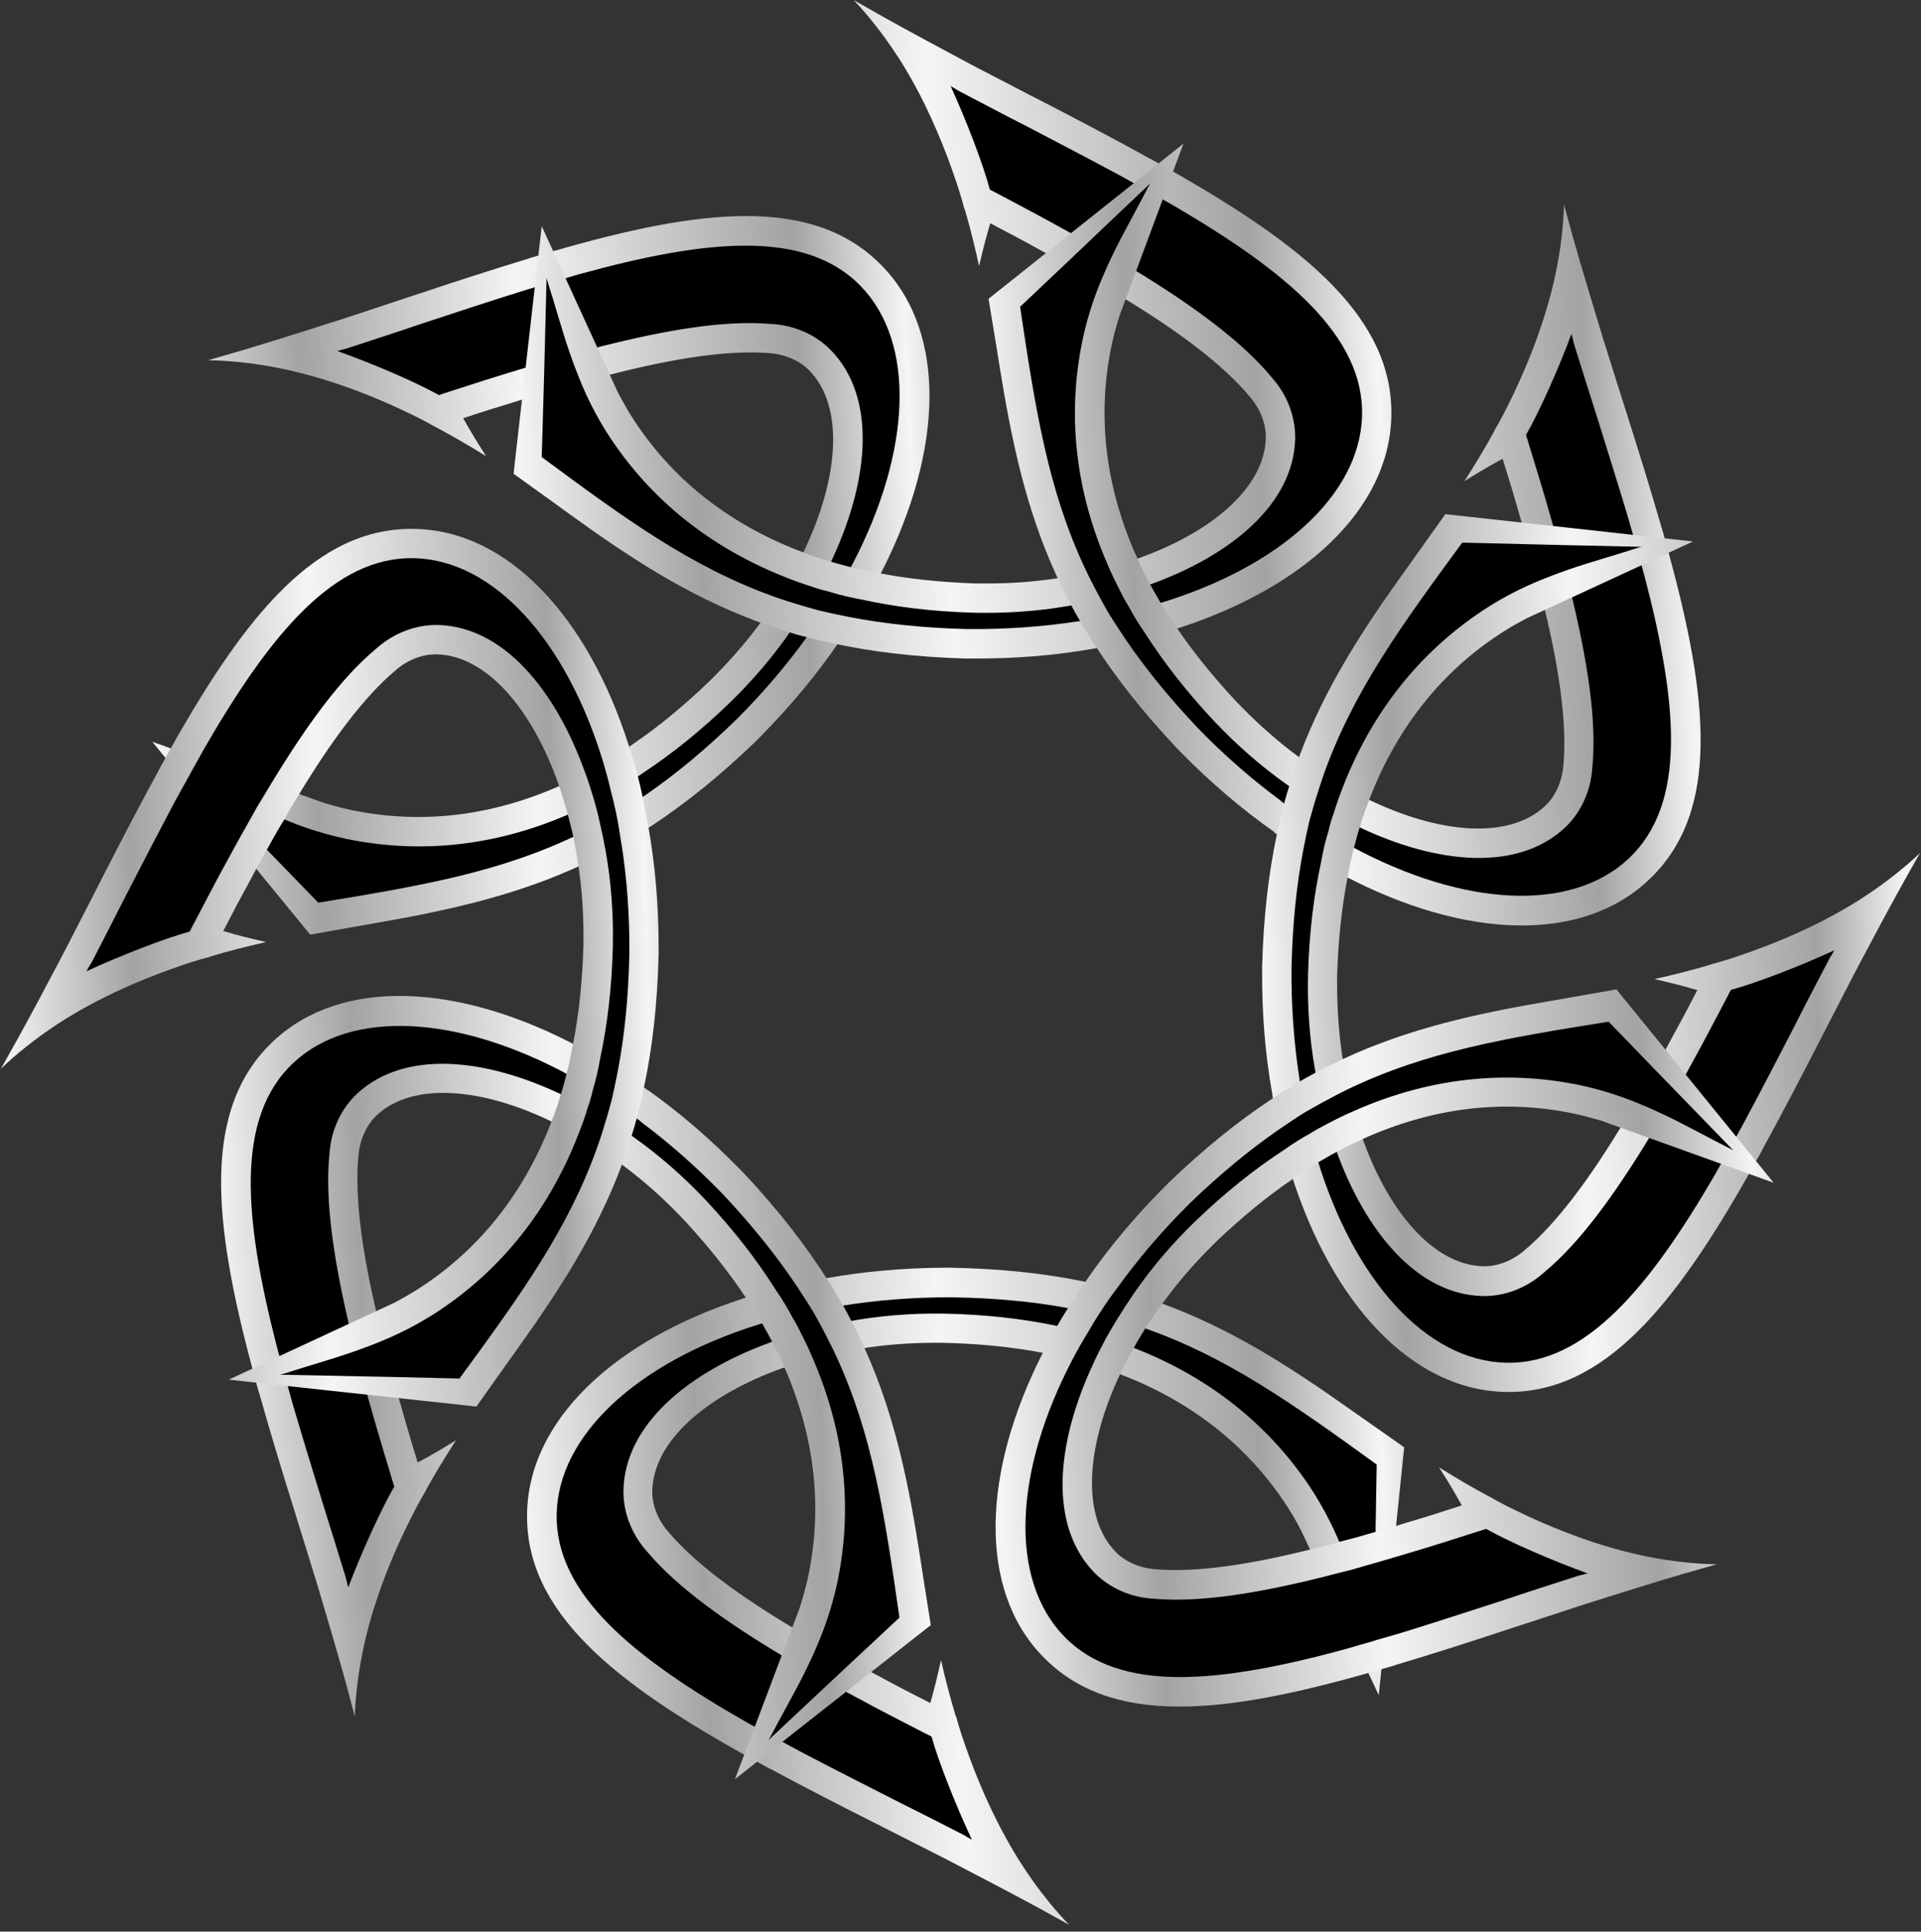 <svg width="185" height="186" viewBox="0 0 185 186" fill="none" xmlns="http://www.w3.org/2000/svg">
<rect x="0" y="0" width="185" height="186" fill="#333333" stroke="none"/>
<g clip-path="url(#clip0_150_360)">
<path d="M80.87 61.75C81.47 60.9 82.02 60.06 82.56 59.2C82.92 58.64 83.25 58.1 83.57 57.54C84.08 56.65 84.56 55.77 84.99 54.89C90.85 43.31 91.21 32.02 84.93 25.59C78.3 18.77 67.35 20.13 53.45 24.14C53.45 24.14 53.437 24.14 53.41 24.14C52.61 24.39 51.81 24.63 50.99 24.86L50.97 24.88C47.36 25.97 43.55 27.21 39.57 28.54C39.37 28.6 39.18 28.66 38.98 28.74C38.79 28.8 38.59 28.86 38.39 28.93L35.1 30.02L32.85 30.76C32.49 30.87 32.12 30.99 31.74 31.11C29.2 31.92 26.27 32.86 23.17 33.78C22.14 34.08 21.1 34.38 20.04 34.69C21.08 34.7 22.11 34.77 23.17 34.88C24.37 35 25.59 35.19 26.8 35.43C26.93 35.46 27.05 35.48 27.18 35.51C29.25 35.94 31.34 36.55 33.41 37.28C35.06 37.87 36.71 38.54 38.37 39.31C38.48 39.36 38.59 39.41 38.7 39.47C39.79 39.97 40.88 40.51 41.94 41.12H41.95C43.59 41.99 45.2 42.93 46.81 43.92C46.04 42.72 45.29 41.51 44.61 40.27C46.38 39.68 48.16 39.12 49.92 38.59C50.85 38.29 51.81 38 52.76 37.74C53.93 37.39 55.11 37.04 56.27 36.75C57.19 36.46 58.13 36.23 59.02 36.01C64.81 34.53 70.04 33.69 74.03 34C75.57 34.1 76.99 34.7 77.96 35.7C81.27 39.11 80.83 45.83 77.52 52.86C77.12 53.7 76.67 54.56 76.19 55.4C75.85 56.02 75.46 56.67 75.08 57.3C74.57 58.1 74.02 58.91 73.44 59.69C72.13 61.5 70.64 63.25 69.01 64.9L68.39 65.53C65.97 67.86 63.5 69.92 60.97 71.64C60.15 72.23 59.34 72.77 58.51 73.26C57.93 73.6 57.35 73.95 56.77 74.26C55.96 74.73 55.11 75.13 54.28 75.49L54.26 75.51C47.56 78.56 40.71 79.42 33.88 78.01C33.21 77.87 32.56 77.71 31.94 77.53C31.71 77.47 31.48 77.4 31.25 77.33L14.67 71.43L29.52 89.57L29.87 90L34.52 89.17L36.08 88.9C43.37 87.63 49.81 86.2 56.21 83.2C57.09 82.79 57.94 82.37 58.82 81.89L58.84 81.87C59.34 81.6 59.84 81.34 60.33 81.04C61.18 80.53 62.08 79.99 62.93 79.4C66.16 77.26 69.44 74.62 72.9 71.27L73.31 70.85C76.19 67.93 78.71 64.89 80.83 61.77L80.87 61.75Z" fill="url(#paint0_linear_150_360)"/>
<path d="M77.89 61.07L77.91 61.05C78.51 60.25 79.08 59.42 79.59 58.62C79.97 58.04 80.32 57.43 80.66 56.85C81.17 56.01 81.67 55.14 82.12 54.28C87.78 43.42 88.21 33.03 82.89 27.55C77.51 22.01 67.84 23.08 55.72 26.42C54.82 26.69 53.92 26.95 52.99 27.22C52.97 27.24 52.93 27.24 52.91 27.26C51.97 27.53 51.03 27.79 50.06 28.1C47.01 29.06 43.77 30.12 40.48 31.21C38.26 31.97 35.99 32.7 33.69 33.46C31.47 34.18 34.63 33.16 32.49 33.8C35.89 35.01 40.03 36.79 42.27 38.04C43.91 37.51 41.66 38.22 43.28 37.71C45.55 36.97 47.77 36.26 49.97 35.6C50.93 35.31 51.85 35.03 52.78 34.76C53.62 34.51 54.44 34.29 55.24 34.04C56.18 33.81 57.06 33.57 57.96 33.34C64.21 31.76 69.78 30.82 74.19 31.19C76.55 31.29 78.6 32.28 80.01 33.71C84.38 38.22 83.76 46.03 80.19 53.75C79.82 54.61 79.36 55.48 78.91 56.34C78.57 56.92 78.24 57.54 77.86 58.13C77.37 58.95 76.83 59.78 76.28 60.58C74.58 63.07 72.57 65.43 70.41 67.54C67.55 70.32 64.7 72.6 61.88 74.46C61.06 75.05 60.21 75.59 59.35 76.06C58.81 76.4 58.27 76.71 57.74 76.97C56.88 77.44 56.05 77.84 55.21 78.21C47.37 81.73 39.94 82.14 33.36 80.78C31.36 80.35 29.57 79.79 27.87 79.1C26.99 78.75 26.1 78.35 25.26 77.96C23.09 76.94 21.04 75.79 18.86 74.7C18.76 74.64 18.68 74.6 18.58 74.54L18.82 74.78L24.06 80.14L26.12 82.25L30.65 86.92C40.5 85.31 48.19 84 55.75 80.32C56.59 79.91 57.44 79.45 58.3 78.98C58.82 78.7 59.32 78.39 59.85 78.09C60.69 77.56 61.52 77 62.38 76.41C65.17 74.47 67.99 72.13 70.97 69.23C73.63 66.57 75.93 63.83 77.91 61.06L77.89 61.07Z" fill="black"/>
<path d="M79.27 123.14C78.25 123.31 77.26 123.52 76.27 123.74C75.62 123.88 75 124.03 74.38 124.2C73.39 124.46 72.42 124.75 71.49 125.06C59.15 129.07 50.89 136.78 50.76 145.77C50.6 155.28 59.29 162.08 71.93 169.11C71.93 169.11 71.94 169.117 71.96 169.13C72.7 169.53 73.43 169.92 74.18 170.34H74.21C77.53 172.13 81.1 173.96 84.84 175.84C85.02 175.94 85.2 176.03 85.39 176.12C85.57 176.21 85.75 176.31 85.94 176.4L89.04 177.97L91.15 179.04C91.48 179.22 91.83 179.4 92.18 179.58C94.55 180.81 97.28 182.23 100.12 183.77C101.06 184.29 102 184.81 102.97 185.35C102.25 184.6 101.56 183.83 100.9 183C100.14 182.06 99.41 181.07 98.73 180.04C98.66 179.93 98.59 179.83 98.52 179.72C97.36 177.95 96.32 176.04 95.38 174.05C94.63 172.46 93.95 170.82 93.32 169.1C93.28 168.99 93.24 168.87 93.2 168.75C92.78 167.62 92.4 166.47 92.08 165.29L92.06 165.28H92.05C91.51 163.5 91.04 161.69 90.62 159.86C90.32 161.25 89.98 162.64 89.59 163.99C87.93 163.15 86.27 162.29 84.66 161.41C83.79 160.96 82.91 160.49 82.05 160C80.98 159.41 79.89 158.83 78.87 158.2C78.02 157.75 77.2 157.25 76.4 156.77C71.27 153.71 66.98 150.59 64.39 147.54C63.37 146.38 62.8 144.95 62.82 143.56C62.91 138.81 67.98 134.38 75.3 131.76C76.18 131.45 77.11 131.16 78.04 130.91C78.72 130.71 79.46 130.53 80.17 130.36C81.1 130.16 82.06 129.98 83.02 129.84C85.23 129.49 87.52 129.31 89.84 129.3H90.72C94.08 129.37 97.28 129.67 100.28 130.24C101.27 130.41 102.23 130.6 103.16 130.85C103.81 131.02 104.47 131.18 105.09 131.38C105.99 131.63 106.87 131.94 107.72 132.28H107.75C114.63 134.88 120.08 139.13 123.9 144.96C124.27 145.54 124.62 146.11 124.93 146.68C125.05 146.89 125.16 147.1 125.27 147.31L132.78 163.23L135.17 139.91L135.23 139.36L131.36 136.65L130.07 135.74C124.03 131.47 118.48 127.91 111.83 125.49C110.92 125.15 110.02 124.85 109.06 124.56H109.03C108.49 124.39 107.95 124.23 107.39 124.09C106.43 123.84 105.41 123.59 104.39 123.4C100.6 122.62 96.4 122.16 91.59 122.07H91C86.9 122.09 82.97 122.45 79.26 123.14H79.27Z" fill="url(#paint1_linear_150_360)"/>
<path d="M80.9 125.73H80.87C79.88 125.88 78.89 126.05 77.96 126.25C77.28 126.39 76.6 126.57 75.95 126.74C74.99 126.97 74.03 127.23 73.1 127.52C61.4 131.16 53.74 138.19 53.61 145.82C53.47 153.54 61.05 159.65 71.97 165.88C72.79 166.33 73.61 166.78 74.47 167.25C74.5 167.25 74.53 167.28 74.56 167.28C75.41 167.76 76.26 168.23 77.17 168.71C80.01 170.2 83.04 171.74 86.13 173.31C88.23 174.35 90.35 175.44 92.51 176.54C94.58 177.61 91.64 176.09 93.6 177.15C92.06 173.88 90.4 169.69 89.71 167.22C88.18 166.43 90.27 167.52 88.77 166.74C86.64 165.65 84.57 164.58 82.56 163.49C81.68 163.01 80.83 162.56 79.98 162.09C79.21 161.67 78.48 161.25 77.74 160.86C76.92 160.35 76.12 159.91 75.33 159.43C69.8 156.12 65.2 152.83 62.36 149.45C60.77 147.7 60.02 145.56 60.04 143.55C60.15 137.27 66.13 132.21 74.12 129.29C75 128.95 75.93 128.66 76.86 128.37C77.51 128.2 78.19 128 78.87 127.85C79.8 127.62 80.76 127.42 81.72 127.24C84.69 126.69 87.77 126.45 90.8 126.49C94.79 126.56 98.41 126.97 101.72 127.66C102.71 127.83 103.7 128.05 104.64 128.33C105.26 128.47 105.86 128.64 106.42 128.83C107.35 129.11 108.23 129.42 109.08 129.75C117.1 132.83 122.64 137.81 126.31 143.42C127.42 145.14 128.28 146.81 128.99 148.5C129.36 149.38 129.71 150.28 130.02 151.16C130.82 153.42 131.45 155.68 132.23 158C132.26 158.11 132.29 158.2 132.32 158.31V157.97L132.43 150.47L132.47 147.53L132.58 141.02C124.49 135.17 118.13 130.65 110.2 127.88C109.32 127.57 108.39 127.29 107.45 127.02C106.88 126.85 106.32 126.71 105.72 126.55C104.76 126.33 103.77 126.13 102.75 125.94C99.41 125.33 95.76 124.98 91.6 124.92C87.84 124.91 84.27 125.21 80.91 125.76L80.9 125.73Z" fill="black"/>
<path d="M62.43 105.01C61.6 104.4 60.76 103.83 59.91 103.27C59.36 102.9 58.82 102.56 58.27 102.23C57.39 101.7 56.51 101.2 55.64 100.75C44.17 94.67 32.9 94.09 26.34 100.24C19.39 106.74 20.54 117.71 24.28 131.68C24.28 131.68 24.28 131.693 24.28 131.72C24.51 132.53 24.73 133.33 24.95 134.15L24.97 134.17C25.99 137.8 27.15 141.64 28.41 145.64C28.46 145.84 28.53 146.03 28.59 146.23C28.65 146.42 28.71 146.62 28.77 146.82L29.8 150.14L30.5 152.4C30.6 152.76 30.72 153.14 30.83 153.51C31.59 156.07 32.47 159.02 33.33 162.13C33.61 163.17 33.89 164.21 34.17 165.27C34.2 164.23 34.29 163.2 34.42 162.15C34.56 160.95 34.78 159.74 35.04 158.53C35.07 158.4 35.09 158.28 35.12 158.16C35.59 156.09 36.24 154.02 37.01 151.97C37.63 150.33 38.34 148.69 39.14 147.05C39.19 146.94 39.25 146.83 39.31 146.72C39.83 145.64 40.39 144.56 41.02 143.52L41.01 143.5C41.91 141.87 42.89 140.28 43.91 138.69C42.7 139.44 41.47 140.17 40.22 140.82C39.67 139.04 39.14 137.25 38.65 135.48C38.36 134.54 38.09 133.58 37.85 132.63C37.53 131.45 37.19 130.27 36.93 129.1C36.66 128.18 36.45 127.23 36.24 126.33C34.87 120.51 34.14 115.26 34.52 111.28C34.65 109.75 35.28 108.33 36.29 107.38C39.77 104.14 46.48 104.71 53.44 108.15C54.28 108.56 55.13 109.03 55.95 109.52C56.57 109.87 57.21 110.28 57.82 110.67C58.61 111.2 59.4 111.76 60.17 112.35C61.96 113.69 63.68 115.21 65.3 116.88L65.91 117.51C68.19 119.98 70.2 122.49 71.88 125.04C72.45 125.87 72.98 126.69 73.45 127.53C73.78 128.11 74.12 128.71 74.41 129.29C74.86 130.11 75.25 130.96 75.6 131.81L75.62 131.83C78.53 138.58 79.27 145.45 77.73 152.25C77.57 152.92 77.4 153.56 77.21 154.18C77.14 154.41 77.07 154.64 77 154.86L70.78 171.32L89.2 156.83L89.64 156.49L88.9 151.82L88.66 150.25C87.53 142.94 86.23 136.47 83.35 130.02C82.96 129.13 82.55 128.27 82.09 127.38L82.07 127.36C81.81 126.85 81.56 126.35 81.27 125.85C80.78 124.99 80.25 124.08 79.68 123.21C77.61 119.94 75.02 116.6 71.74 113.08L71.33 112.66C68.47 109.73 65.48 107.15 62.4 104.97L62.43 105.01Z" fill="url(#paint2_linear_150_360)"/>
<path d="M61.69 107.98L61.67 107.96C60.88 107.35 60.06 106.76 59.27 106.23C58.69 105.84 58.1 105.48 57.52 105.13C56.69 104.6 55.83 104.09 54.98 103.62C44.23 97.75 33.86 97.12 28.27 102.33C22.62 107.6 23.5 117.29 26.61 129.47C26.86 130.37 27.11 131.28 27.36 132.22C27.38 132.24 27.38 132.28 27.4 132.3C27.65 133.24 27.9 134.19 28.18 135.17C29.08 138.24 30.08 141.49 31.1 144.81C31.81 147.04 32.5 149.33 33.22 151.64C33.89 153.87 32.94 150.7 33.54 152.85C34.82 149.47 36.68 145.37 37.97 143.15C37.47 141.5 38.14 143.76 37.66 142.14C36.97 139.85 36.3 137.62 35.68 135.41C35.41 134.45 35.14 133.52 34.89 132.58C34.66 131.74 34.45 130.91 34.22 130.11C34.01 129.17 33.78 128.28 33.57 127.38C32.11 121.1 31.28 115.51 31.73 111.11C31.88 108.75 32.9 106.72 34.36 105.34C38.95 101.06 46.75 101.83 54.4 105.55C55.26 105.94 56.11 106.41 56.96 106.88C57.54 107.23 58.15 107.58 58.73 107.96C59.54 108.47 60.36 109.02 61.15 109.59C63.61 111.34 65.92 113.39 68 115.6C70.72 118.51 72.95 121.4 74.75 124.27C75.32 125.1 75.85 125.96 76.3 126.83C76.63 127.37 76.93 127.92 77.18 128.46C77.63 129.33 78.02 130.17 78.37 131.02C81.73 138.92 82 146.37 80.52 152.91C80.05 154.9 79.45 156.68 78.73 158.37C78.36 159.25 77.95 160.12 77.54 160.96C76.47 163.11 75.29 165.13 74.16 167.3C74.1 167.4 74.06 167.48 74 167.58L74.24 167.34L79.71 162.21L81.86 160.2L86.62 155.76C85.2 145.88 84.04 138.16 80.51 130.54C80.12 129.7 79.67 128.83 79.22 127.96C78.95 127.44 78.65 126.93 78.36 126.39C77.85 125.54 77.3 124.7 76.73 123.83C74.84 121.01 72.56 118.14 69.72 115.1C67.11 112.39 64.42 110.03 61.69 108V107.98Z" fill="black"/>
<path d="M105.24 62.47C106.26 62.31 107.25 62.11 108.24 61.9C108.89 61.76 109.51 61.63 110.13 61.46C111.12 61.21 112.09 60.93 113.03 60.63C125.42 56.75 133.76 49.14 133.99 40.15C134.25 30.64 125.64 23.74 113.08 16.58C113.08 16.58 113.07 16.573 113.05 16.56C112.31 16.16 111.59 15.75 110.85 15.32H110.82C107.52 13.49 103.97 11.62 100.25 9.7C100.07 9.6 99.89 9.51 99.7 9.42C99.52 9.33 99.34 9.23 99.15 9.14L96.07 7.54L93.97 6.45C93.64 6.27 93.29 6.09 92.94 5.9C90.59 4.64 87.87 3.2 85.05 1.62C84.11 1.09 83.18 0.56 82.22 0.01C82.93 0.76 83.61 1.55 84.26 2.38C85.01 3.33 85.73 4.33 86.4 5.36C86.47 5.47 86.54 5.57 86.61 5.68C87.75 7.47 88.77 9.38 89.68 11.38C90.41 12.97 91.08 14.63 91.69 16.35C91.73 16.46 91.77 16.58 91.81 16.7C92.21 17.83 92.58 18.99 92.89 20.17L92.91 20.18H92.92C93.44 21.96 93.89 23.78 94.29 25.62C94.61 24.23 94.96 22.84 95.37 21.5C97.02 22.36 98.67 23.24 100.27 24.13C101.14 24.59 102.01 25.07 102.86 25.57C103.93 26.17 105 26.76 106.02 27.4C106.87 27.86 107.68 28.37 108.47 28.86C113.57 31.97 117.82 35.14 120.38 38.22C121.38 39.39 121.94 40.83 121.9 42.22C121.76 46.97 116.64 51.35 109.29 53.88C108.41 54.18 107.48 54.46 106.54 54.7C105.86 54.9 105.12 55.06 104.41 55.23C103.48 55.42 102.52 55.59 101.56 55.72C99.35 56.05 97.06 56.2 94.74 56.18H93.86C90.5 56.06 87.3 55.73 84.31 55.12C83.32 54.94 82.36 54.74 81.43 54.48C80.78 54.31 80.12 54.13 79.5 53.93C78.6 53.67 77.72 53.35 76.88 53H76.85C70 50.32 64.6 46.02 60.85 40.14C60.48 39.56 60.15 38.98 59.84 38.41C59.72 38.2 59.61 37.99 59.5 37.78L52.17 21.78L49.52 45.07L49.46 45.62L53.3 48.38L54.58 49.31C60.57 53.65 66.09 57.27 72.7 59.76C73.61 60.11 74.51 60.42 75.46 60.72H75.49C76.03 60.89 76.57 61.07 77.13 61.21C78.09 61.47 79.11 61.73 80.13 61.93C83.91 62.76 88.1 63.26 92.91 63.41H93.5C97.6 63.44 101.53 63.13 105.25 62.47H105.24Z" fill="url(#paint3_linear_150_360)"/>
<path d="M103.65 59.85H103.68C104.67 59.72 105.66 59.55 106.6 59.36C107.28 59.22 107.96 59.06 108.61 58.89C109.57 58.67 110.54 58.42 111.47 58.15C123.21 54.64 130.95 47.7 131.17 40.06C131.39 32.34 123.88 26.15 113.03 19.8C112.21 19.34 111.4 18.88 110.55 18.4C110.52 18.4 110.49 18.37 110.47 18.37C109.62 17.88 108.78 17.4 107.88 16.91C105.06 15.39 102.05 13.82 98.97 12.21C96.88 11.15 94.77 10.03 92.63 8.91C90.57 7.82 93.5 9.37 91.55 8.29C93.05 11.57 94.67 15.78 95.33 18.26C96.85 19.06 94.77 17.95 96.27 18.75C98.38 19.87 100.44 20.96 102.44 22.07C103.31 22.56 104.16 23.01 105 23.5C105.76 23.93 106.49 24.36 107.23 24.76C108.05 25.27 108.84 25.73 109.62 26.22C115.11 29.59 119.67 32.94 122.48 36.35C124.05 38.11 124.77 40.27 124.73 42.28C124.55 48.56 118.52 53.55 110.49 56.38C109.61 56.71 108.68 56.99 107.74 57.27C107.09 57.44 106.41 57.63 105.73 57.77C104.8 57.99 103.83 58.18 102.87 58.35C99.9 58.87 96.81 59.07 93.79 59C89.8 58.89 86.18 58.44 82.88 57.71C81.89 57.53 80.9 57.3 79.97 57.01C79.35 56.86 78.76 56.69 78.19 56.49C77.26 56.2 76.38 55.88 75.54 55.54C67.56 52.37 62.07 47.33 58.46 41.68C57.37 39.95 56.53 38.27 55.84 36.57C55.48 35.69 55.14 34.78 54.84 33.9C54.06 31.63 53.46 29.36 52.71 27.04C52.68 26.93 52.65 26.84 52.63 26.73V27.07L52.44 34.57L52.36 37.51L52.17 44.01C60.19 49.95 66.5 54.54 74.4 57.4C75.27 57.72 76.21 58.01 77.14 58.29C77.7 58.46 78.27 58.61 78.86 58.78C79.82 59.01 80.81 59.22 81.83 59.42C85.16 60.06 88.81 60.46 92.97 60.57C96.73 60.62 100.3 60.36 103.67 59.85H103.65Z" fill="black"/>
<path d="M122.7 80.15C123.54 80.76 124.37 81.32 125.23 81.87C125.79 82.23 126.32 82.58 126.88 82.9C127.76 83.42 128.64 83.92 129.51 84.36C141.01 90.38 152.29 90.9 158.81 84.7C165.72 78.16 164.51 67.2 160.7 53.25C160.7 53.25 160.7 53.237 160.7 53.21C160.47 52.4 160.24 51.6 160.02 50.78L160 50.76C158.96 47.13 157.77 43.31 156.5 39.31C156.44 39.11 156.38 38.92 156.31 38.72C156.25 38.53 156.19 38.33 156.12 38.13L155.08 34.82L154.37 32.56C154.27 32.2 154.15 31.82 154.03 31.45C153.26 28.9 152.36 25.95 151.48 22.84C151.19 21.81 150.91 20.76 150.62 19.7C150.59 20.74 150.51 21.77 150.39 22.82C150.25 24.02 150.05 25.24 149.79 26.44C149.76 26.57 149.74 26.69 149.71 26.81C149.25 28.88 148.61 30.95 147.85 33.01C147.24 34.65 146.54 36.3 145.75 37.95C145.7 38.06 145.64 38.17 145.59 38.28C145.07 39.37 144.52 40.44 143.9 41.49L143.91 41.51C143.02 43.14 142.05 44.74 141.03 46.33C142.24 45.57 143.47 44.84 144.71 44.18C145.27 45.96 145.81 47.74 146.31 49.51C146.6 50.45 146.88 51.41 147.12 52.36C147.45 53.54 147.79 54.72 148.06 55.89C148.34 56.81 148.55 57.75 148.76 58.65C150.16 64.46 150.93 69.7 150.56 73.69C150.44 75.22 149.82 76.64 148.81 77.6C145.35 80.86 138.64 80.33 131.65 76.92C130.81 76.51 129.96 76.05 129.13 75.56C128.51 75.22 127.87 74.81 127.25 74.42C126.45 73.9 125.66 73.33 124.89 72.75C123.1 71.42 121.37 69.9 119.74 68.25L119.12 67.62C116.82 65.16 114.8 62.67 113.11 60.12C112.54 59.3 112 58.47 111.53 57.63C111.19 57.05 110.85 56.46 110.56 55.88C110.11 55.06 109.72 54.21 109.36 53.37L109.34 53.35C106.39 46.61 105.62 39.75 107.12 32.94C107.27 32.27 107.44 31.63 107.63 31.01C107.7 30.78 107.77 30.55 107.84 30.33L113.97 13.83L95.63 28.43L95.2 28.77L95.97 33.44L96.22 35C97.39 42.31 98.73 48.76 101.64 55.2C102.04 56.09 102.45 56.95 102.92 57.83L102.94 57.85C103.2 58.35 103.46 58.86 103.75 59.35C104.25 60.21 104.78 61.12 105.36 61.98C107.45 65.24 110.05 68.56 113.35 72.06L113.76 72.48C116.64 75.4 119.64 77.96 122.73 80.12L122.7 80.15Z" fill="url(#paint4_linear_150_360)"/>
<path d="M123.42 77.18L123.44 77.2C124.24 77.81 125.05 78.39 125.85 78.92C126.43 79.3 127.03 79.67 127.6 80.01C128.44 80.54 129.29 81.04 130.15 81.51C140.93 87.33 151.31 87.9 156.87 82.65C162.49 77.35 161.55 67.66 158.38 55.5C158.13 54.6 157.87 53.7 157.62 52.75C157.6 52.73 157.6 52.69 157.58 52.67C157.33 51.73 157.07 50.79 156.78 49.8C155.86 46.73 154.84 43.49 153.81 40.18C153.09 37.95 152.38 35.67 151.66 33.36C150.98 31.14 151.94 34.3 151.34 32.16C150.08 35.54 148.24 39.66 146.96 41.88C147.47 43.52 146.79 41.27 147.27 42.89C147.97 45.17 148.66 47.4 149.28 49.6C149.55 50.56 149.83 51.48 150.08 52.43C150.31 53.27 150.53 54.09 150.76 54.9C150.97 55.84 151.21 56.72 151.42 57.62C152.92 63.89 153.78 69.48 153.35 73.88C153.21 76.24 152.2 78.27 150.75 79.66C146.18 83.97 138.38 83.24 130.71 79.56C129.85 79.17 129 78.71 128.14 78.24C127.56 77.9 126.94 77.55 126.37 77.17C125.55 76.66 124.74 76.12 123.94 75.55C121.47 73.81 119.15 71.78 117.06 69.58C114.32 66.68 112.08 63.8 110.26 60.95C109.69 60.13 109.15 59.26 108.7 58.4C108.36 57.86 108.07 57.32 107.81 56.77C107.36 55.91 106.96 55.06 106.61 54.22C103.2 46.34 102.89 38.89 104.34 32.34C104.79 30.34 105.39 28.57 106.1 26.87C106.47 25.99 106.87 25.11 107.28 24.28C108.33 22.13 109.51 20.1 110.62 17.92C110.68 17.82 110.72 17.74 110.78 17.64L110.54 17.88L105.1 23.04L102.97 25.07L98.24 29.54C99.71 39.41 100.92 47.12 104.49 54.73C104.88 55.57 105.34 56.44 105.79 57.3C106.07 57.82 106.36 58.32 106.66 58.87C107.17 59.71 107.73 60.56 108.3 61.42C110.2 64.23 112.5 67.09 115.36 70.11C117.98 72.81 120.69 75.15 123.43 77.17L123.42 77.18Z" fill="black"/>
<path d="M122.52 105.36C122.69 106.38 122.88 107.37 123.1 108.36C123.24 109.01 123.38 109.63 123.54 110.25C123.8 111.24 124.07 112.21 124.38 113.14C128.3 125.51 135.94 133.83 144.93 134.03C154.44 134.26 161.31 125.63 168.43 113.04C168.43 113.04 168.437 113.03 168.45 113.01C168.85 112.27 169.26 111.54 169.68 110.8V110.77C171.5 107.47 173.35 103.91 175.27 100.18C175.37 100 175.46 99.82 175.55 99.63C175.64 99.45 175.74 99.27 175.83 99.08L177.42 96L178.51 93.89C178.69 93.56 178.87 93.21 179.05 92.86C180.3 90.5 181.74 87.78 183.31 84.96C183.83 84.02 184.37 83.08 184.91 82.13C184.16 82.85 183.37 83.52 182.54 84.18C181.6 84.94 180.59 85.65 179.56 86.33C179.45 86.4 179.35 86.47 179.24 86.54C177.46 87.68 175.54 88.71 173.55 89.63C171.96 90.36 170.3 91.04 168.58 91.65C168.47 91.69 168.35 91.73 168.23 91.77C167.1 92.18 165.95 92.55 164.77 92.86H164.76V92.88C162.98 93.41 161.17 93.87 159.33 94.28C160.72 94.59 162.11 94.94 163.46 95.34C162.6 97 161.73 98.64 160.84 100.25C160.39 101.12 159.9 102 159.41 102.84C158.82 103.91 158.22 104.99 157.59 106C157.14 106.85 156.62 107.67 156.14 108.45C153.04 113.56 149.89 117.82 146.82 120.39C145.66 121.4 144.21 121.96 142.82 121.93C138.07 121.8 133.68 116.7 131.12 109.36C130.81 108.48 130.54 107.55 130.29 106.62C130.09 105.94 129.92 105.2 129.76 104.49C129.56 103.56 129.4 102.6 129.26 101.64C128.93 99.43 128.77 97.14 128.77 94.82V93.94C128.88 90.58 129.2 87.38 129.8 84.38C129.97 83.39 130.18 82.43 130.43 81.5C130.6 80.85 130.77 80.19 130.98 79.57C131.23 78.67 131.56 77.79 131.9 76.94V76.91C134.55 70.05 138.84 64.63 144.71 60.87C145.29 60.5 145.86 60.16 146.43 59.86C146.64 59.74 146.85 59.63 147.06 59.52L163.04 52.14L139.74 49.57L139.19 49.51L136.45 53.36L135.53 54.65C131.21 60.65 127.61 66.18 125.14 72.8C124.8 73.71 124.48 74.61 124.19 75.57V75.6C124.02 76.14 123.85 76.68 123.7 77.24C123.45 78.2 123.18 79.22 122.99 80.24C122.18 84.03 121.68 88.22 121.55 93.03V93.62C121.53 97.72 121.86 101.65 122.53 105.36H122.52Z" fill="url(#paint5_linear_150_360)"/>
<path d="M125.13 103.79C125.27 104.78 125.43 105.77 125.63 106.71C125.77 107.39 125.94 108.07 126.1 108.72C126.32 109.68 126.57 110.65 126.85 111.58C130.4 123.3 137.36 131.02 145 131.22C152.72 131.42 158.89 123.89 165.21 113.02C165.67 112.2 166.12 111.38 166.6 110.54C166.6 110.51 166.63 110.48 166.63 110.46C167.11 109.61 167.6 108.77 168.08 107.86C169.59 105.04 171.16 102.02 172.75 98.94C173.8 96.85 174.91 94.73 176.03 92.59C177.11 90.53 175.57 93.46 176.65 91.51C173.37 93.02 169.17 94.65 166.69 95.32C165.89 96.84 167 94.76 166.2 96.26C165.09 98.38 164.01 100.44 162.9 102.44C162.42 103.32 161.96 104.16 161.48 105.01C161.05 105.77 160.63 106.51 160.23 107.24C159.72 108.06 159.26 108.85 158.78 109.64C155.42 115.14 152.1 119.72 148.69 122.53C146.93 124.11 144.78 124.84 142.77 124.8C136.49 124.64 131.48 118.62 128.62 110.61C128.28 109.73 128 108.8 127.72 107.86C127.55 107.21 127.36 106.53 127.22 105.85C127 104.92 126.8 103.95 126.64 102.99C126.11 100.02 125.9 96.93 125.97 93.91C126.07 89.92 126.51 86.3 127.23 83C127.4 82.01 127.63 81.02 127.92 80.09C128.06 79.47 128.24 78.87 128.44 78.31C128.73 77.38 129.04 76.5 129.38 75.65C132.52 67.66 137.55 62.16 143.19 58.53C144.92 57.43 146.59 56.59 148.29 55.89C149.17 55.53 150.07 55.19 150.95 54.88C153.22 54.1 155.48 53.48 157.8 52.73C157.91 52.7 158 52.67 158.11 52.65H157.77L150.27 52.48L147.33 52.41L140.82 52.25C134.91 60.29 130.33 66.61 127.5 74.52C127.19 75.4 126.9 76.33 126.61 77.26C126.44 77.83 126.29 78.39 126.12 78.98C125.89 79.94 125.69 80.93 125.49 81.95C124.86 85.29 124.48 88.93 124.38 93.09C124.34 96.85 124.61 100.42 125.13 103.79Z" fill="black"/>
<path d="M104.6 123.35C104 124.19 103.45 125.04 102.9 125.89C102.54 126.45 102.2 126.99 101.89 127.55C101.38 128.44 100.89 129.32 100.46 130.2C94.56 141.76 94.16 153.05 100.42 159.5C107.03 166.34 117.98 165.02 131.89 161.06C131.89 161.06 131.903 161.06 131.93 161.06C132.74 160.82 133.53 160.58 134.35 160.35L134.37 160.33C137.99 159.26 141.8 158.03 145.78 156.71C145.98 156.65 146.17 156.59 146.37 156.52C146.56 156.46 146.76 156.4 146.96 156.33L150.26 155.25L152.51 154.51C152.87 154.4 153.24 154.28 153.62 154.16C156.16 153.36 159.1 152.43 162.2 151.52C163.23 151.22 164.27 150.93 165.33 150.63C164.29 150.61 163.26 150.55 162.2 150.43C161 150.31 159.78 150.11 158.57 149.87C158.44 149.84 158.32 149.82 158.19 149.79C156.12 149.35 154.04 148.74 151.97 147.99C150.32 147.39 148.67 146.71 147.01 145.94C146.9 145.89 146.79 145.83 146.68 145.78C145.59 145.27 144.51 144.73 143.45 144.12H143.44C141.8 143.25 140.2 142.3 138.59 141.3C139.36 142.5 140.1 143.72 140.78 144.96C139.01 145.54 137.23 146.1 135.47 146.62C134.54 146.92 133.58 147.21 132.63 147.46C131.46 147.8 130.28 148.15 129.11 148.43C128.19 148.72 127.25 148.94 126.35 149.16C120.56 150.62 115.32 151.44 111.33 151.11C109.8 151.01 108.37 150.4 107.41 149.4C104.12 145.97 104.57 139.26 107.91 132.24C108.31 131.4 108.77 130.54 109.24 129.7C109.58 129.08 109.98 128.43 110.36 127.81C110.87 127.01 111.43 126.21 112.01 125.43C113.33 123.62 114.82 121.88 116.45 120.23L117.07 119.61C119.5 117.29 121.98 115.24 124.51 113.52C125.33 112.94 126.15 112.4 126.98 111.91C127.56 111.57 128.14 111.22 128.72 110.92C129.53 110.46 130.38 110.06 131.22 109.69L131.24 109.67C137.95 106.65 144.8 105.8 151.62 107.24C152.29 107.39 152.94 107.55 153.56 107.73C153.79 107.79 154.02 107.86 154.25 107.93L170.81 113.89L156.02 95.7L155.67 95.27L151.01 96.09L149.45 96.36C142.16 97.6 135.71 99.01 129.3 101.99C128.42 102.4 127.56 102.82 126.68 103.29L126.66 103.31C126.16 103.57 125.66 103.84 125.16 104.14C124.31 104.65 123.4 105.19 122.55 105.78C119.31 107.91 116.02 110.54 112.55 113.88L112.13 114.3C109.24 117.21 106.71 120.24 104.58 123.35H104.6Z" fill="url(#paint6_linear_150_360)"/>
<path d="M107.58 124.04L107.56 124.06C106.96 124.86 106.39 125.68 105.87 126.49C105.49 127.07 105.13 127.67 104.8 128.25C104.28 129.09 103.79 129.95 103.33 130.82C97.63 141.66 97.16 152.04 102.46 157.55C107.82 163.11 117.5 162.08 129.63 158.78C130.53 158.52 131.43 158.25 132.37 157.99C132.39 157.97 132.43 157.97 132.45 157.95C133.39 157.69 134.33 157.42 135.31 157.12C138.37 156.17 141.6 155.12 144.9 154.05C147.12 153.3 149.4 152.57 151.69 151.83C153.91 151.12 150.75 152.12 152.89 151.5C149.49 150.28 145.36 148.48 143.12 147.22C141.48 147.75 143.73 147.04 142.11 147.54C139.83 148.27 137.61 148.98 135.42 149.62C134.46 149.9 133.54 150.19 132.6 150.45C131.76 150.69 130.94 150.92 130.14 151.16C129.2 151.38 128.32 151.63 127.42 151.85C121.16 153.41 115.59 154.33 111.18 153.95C108.82 153.84 106.78 152.85 105.37 151.41C101.01 146.89 101.67 139.08 105.26 131.37C105.64 130.51 106.09 129.65 106.55 128.79C106.89 128.21 107.23 127.59 107.6 127.01C108.1 126.19 108.63 125.37 109.19 124.56C110.9 122.07 112.91 119.73 115.09 117.62C117.96 114.85 120.81 112.58 123.65 110.73C124.47 110.15 125.33 109.6 126.18 109.14C126.72 108.8 127.26 108.5 127.8 108.23C128.66 107.77 129.5 107.36 130.34 107C138.19 103.51 145.63 103.13 152.19 104.5C154.19 104.93 155.97 105.51 157.68 106.2C158.56 106.56 159.44 106.95 160.28 107.35C162.44 108.38 164.49 109.54 166.67 110.63C166.77 110.69 166.85 110.73 166.95 110.79L166.71 110.55L161.49 105.17L159.44 103.06L154.92 98.38C145.06 99.95 137.37 101.24 129.8 104.89C128.96 105.29 128.1 105.76 127.24 106.22C126.72 106.5 126.22 106.8 125.68 107.1C124.84 107.62 124 108.19 123.15 108.77C120.36 110.7 117.52 113.03 114.53 115.92C111.86 118.57 109.55 121.3 107.56 124.07L107.58 124.04Z" fill="black"/>
<path d="M62.43 79.56C62.26 78.54 62.06 77.55 61.85 76.56C61.71 75.91 61.57 75.29 61.4 74.67C61.14 73.68 60.86 72.71 60.55 71.78C56.61 59.41 48.95 51.11 39.96 50.93C30.45 50.71 23.6 59.36 16.5 71.96C16.5 71.96 16.493 71.97 16.48 71.99C16.08 72.73 15.68 73.46 15.26 74.2V74.23C13.44 77.54 11.6 81.09 9.69 84.83C9.59 85.01 9.5 85.19 9.41 85.38C9.32 85.56 9.22 85.74 9.13 85.93L7.54 89.02L6.46 91.13C6.28 91.46 6.1 91.81 5.92 92.16C4.68 94.52 3.24 97.25 1.68 100.07C1.16 101.01 0.63 101.95 0.09 102.91C0.84 102.19 1.62 101.51 2.45 100.85C3.39 100.09 4.39 99.37 5.42 98.69C5.53 98.62 5.63 98.55 5.74 98.48C7.52 97.33 9.43 96.31 11.42 95.38C13.01 94.64 14.66 93.97 16.38 93.35C16.49 93.31 16.61 93.27 16.73 93.23C17.86 92.82 19.01 92.44 20.19 92.14H20.2V92.12C21.98 91.58 23.79 91.13 25.63 90.71C24.24 90.4 22.85 90.06 21.5 89.65C22.35 87.99 23.23 86.34 24.11 84.73C24.56 83.86 25.04 82.98 25.53 82.13C26.12 81.06 26.71 79.98 27.35 78.96C27.8 78.11 28.31 77.29 28.79 76.5C31.88 71.39 35.03 67.12 38.09 64.55C39.25 63.54 40.69 62.97 42.08 63.01C46.83 63.13 51.23 68.22 53.8 75.56C54.11 76.44 54.39 77.37 54.64 78.3C54.84 78.98 55.01 79.72 55.18 80.43C55.38 81.36 55.55 82.32 55.69 83.28C56.03 85.49 56.19 87.78 56.19 90.1V90.98C56.09 94.34 55.78 97.54 55.18 100.54C55.01 101.53 54.81 102.49 54.56 103.42C54.39 104.07 54.22 104.73 54.02 105.35C53.77 106.25 53.45 107.13 53.11 107.98V108.01C50.47 114.88 46.19 120.3 40.33 124.08C39.75 124.45 39.18 124.79 38.61 125.1C38.4 125.22 38.19 125.33 37.98 125.44L22.02 132.85L45.33 135.38L45.88 135.44L48.62 131.58L49.54 130.29C53.85 124.28 57.44 118.74 59.9 112.12C60.24 111.21 60.55 110.31 60.84 109.35V109.32C61.01 108.78 61.18 108.24 61.32 107.68C61.57 106.72 61.83 105.7 62.02 104.68C62.83 100.89 63.31 96.7 63.43 91.89V91.3C63.43 87.2 63.1 83.27 62.43 79.56Z" fill="url(#paint7_linear_150_360)"/>
<path d="M59.82 81.16V81.13C59.68 80.14 59.51 79.15 59.32 78.22C59.18 77.54 59.01 76.86 58.84 76.21C58.62 75.25 58.36 74.29 58.08 73.35C54.51 61.63 47.53 53.93 39.89 53.75C32.17 53.57 26.02 61.11 19.72 71.99C19.27 72.81 18.81 73.63 18.33 74.48C18.33 74.51 18.3 74.54 18.3 74.56C17.82 75.41 17.34 76.26 16.85 77.16C15.35 79.99 13.79 83.01 12.2 86.09C11.15 88.18 10.04 90.3 8.94 92.45C7.86 94.51 9.4 91.58 8.32 93.53C11.6 92.01 15.8 90.38 18.27 89.7C19.06 88.17 17.96 90.26 18.76 88.76C19.87 86.64 20.94 84.58 22.05 82.57C22.53 81.69 22.99 80.85 23.47 80C23.9 79.24 24.32 78.5 24.72 77.77C25.23 76.95 25.68 76.16 26.17 75.37C29.52 69.86 32.83 65.28 36.23 62.46C37.99 60.88 40.14 60.15 42.15 60.18C48.43 60.33 53.46 66.34 56.33 74.35C56.67 75.23 56.95 76.16 57.23 77.1C57.4 77.75 57.6 78.43 57.74 79.11C57.96 80.04 58.16 81.01 58.33 81.97C58.86 84.94 59.08 88.02 59.02 91.05C58.93 95.04 58.5 98.66 57.79 101.97C57.62 102.96 57.39 103.95 57.11 104.88C56.97 105.5 56.8 106.1 56.6 106.66C56.32 107.59 56 108.47 55.66 109.32C52.54 117.32 47.52 122.83 41.88 126.47C40.15 127.57 38.48 128.42 36.78 129.12C35.9 129.49 35 129.82 34.12 130.13C31.86 130.92 29.59 131.54 27.27 132.3C27.16 132.33 27.07 132.36 26.96 132.38H27.3L34.8 132.53L37.74 132.59L44.25 132.74C50.15 124.69 54.71 118.36 57.53 110.44C57.84 109.56 58.13 108.63 58.41 107.7C58.58 107.13 58.72 106.57 58.89 105.98C59.12 105.02 59.32 104.03 59.52 103.01C60.15 99.67 60.52 96.02 60.61 91.87C60.64 88.11 60.37 84.54 59.84 81.18L59.82 81.16Z" fill="black"/>
</g>
<defs>
<linearGradient id="paint0_linear_150_360" x1="0.204" y1="111.827" x2="100.67" y2="107.802" gradientUnits="userSpaceOnUse">
<stop stop-color="#A3A3A3"/>
<stop offset="0.165" stop-color="#F5F5F5"/>
<stop offset="0.316" stop-color="#A3A3A3"/>
<stop offset="0.527" stop-color="#F5F5F5"/>
<stop offset="0.793" stop-color="#A3A3A3"/>
<stop offset="0.897" stop-color="#F5F5F5"/>
<stop offset="1" stop-color="#999999"/>
</linearGradient>
<linearGradient id="paint1_linear_150_360" x1="34.431" y1="205.311" x2="147.727" y2="199.708" gradientUnits="userSpaceOnUse">
<stop stop-color="#A3A3A3"/>
<stop offset="0.165" stop-color="#F5F5F5"/>
<stop offset="0.316" stop-color="#A3A3A3"/>
<stop offset="0.527" stop-color="#F5F5F5"/>
<stop offset="0.793" stop-color="#A3A3A3"/>
<stop offset="0.897" stop-color="#F5F5F5"/>
<stop offset="1" stop-color="#999999"/>
</linearGradient>
<linearGradient id="paint2_linear_150_360" x1="8.084" y1="195.11" x2="99.872" y2="192.029" gradientUnits="userSpaceOnUse">
<stop stop-color="#A3A3A3"/>
<stop offset="0.165" stop-color="#F5F5F5"/>
<stop offset="0.316" stop-color="#A3A3A3"/>
<stop offset="0.527" stop-color="#F5F5F5"/>
<stop offset="0.793" stop-color="#A3A3A3"/>
<stop offset="0.897" stop-color="#F5F5F5"/>
<stop offset="1" stop-color="#999999"/>
</linearGradient>
<linearGradient id="paint3_linear_150_360" x1="33.121" y1="83.411" x2="146.503" y2="77.811" gradientUnits="userSpaceOnUse">
<stop stop-color="#A3A3A3"/>
<stop offset="0.165" stop-color="#F5F5F5"/>
<stop offset="0.316" stop-color="#A3A3A3"/>
<stop offset="0.527" stop-color="#F5F5F5"/>
<stop offset="0.793" stop-color="#A3A3A3"/>
<stop offset="0.897" stop-color="#F5F5F5"/>
<stop offset="1" stop-color="#999999"/>
</linearGradient>
<linearGradient id="paint4_linear_150_360" x1="81.945" y1="112.867" x2="174.045" y2="109.759" gradientUnits="userSpaceOnUse">
<stop stop-color="#A3A3A3"/>
<stop offset="0.165" stop-color="#F5F5F5"/>
<stop offset="0.316" stop-color="#A3A3A3"/>
<stop offset="0.527" stop-color="#F5F5F5"/>
<stop offset="0.793" stop-color="#A3A3A3"/>
<stop offset="0.897" stop-color="#F5F5F5"/>
<stop offset="1" stop-color="#999999"/>
</linearGradient>
<linearGradient id="paint5_linear_150_360" x1="109.303" y1="160.697" x2="194.426" y2="158.333" gradientUnits="userSpaceOnUse">
<stop stop-color="#A3A3A3"/>
<stop offset="0.165" stop-color="#F5F5F5"/>
<stop offset="0.316" stop-color="#A3A3A3"/>
<stop offset="0.527" stop-color="#F5F5F5"/>
<stop offset="0.793" stop-color="#A3A3A3"/>
<stop offset="0.897" stop-color="#F5F5F5"/>
<stop offset="1" stop-color="#999999"/>
</linearGradient>
<linearGradient id="paint6_linear_150_360" x1="81.395" y1="186.115" x2="181.979" y2="182.072" gradientUnits="userSpaceOnUse">
<stop stop-color="#A3A3A3"/>
<stop offset="0.165" stop-color="#F5F5F5"/>
<stop offset="0.316" stop-color="#A3A3A3"/>
<stop offset="0.527" stop-color="#F5F5F5"/>
<stop offset="0.793" stop-color="#A3A3A3"/>
<stop offset="0.897" stop-color="#F5F5F5"/>
<stop offset="1" stop-color="#999999"/>
</linearGradient>
<linearGradient id="paint7_linear_150_360" x1="-12.153" y1="162.099" x2="72.943" y2="159.736" gradientUnits="userSpaceOnUse">
<stop stop-color="#A3A3A3"/>
<stop offset="0.165" stop-color="#F5F5F5"/>
<stop offset="0.316" stop-color="#A3A3A3"/>
<stop offset="0.527" stop-color="#F5F5F5"/>
<stop offset="0.793" stop-color="#A3A3A3"/>
<stop offset="0.897" stop-color="#F5F5F5"/>
<stop offset="1" stop-color="#999999"/>
</linearGradient>
<clipPath id="clip0_150_360">
<rect width="184.84" height="185.34" fill="white" transform="translate(0.08)"/>
</clipPath>
</defs>
</svg>
